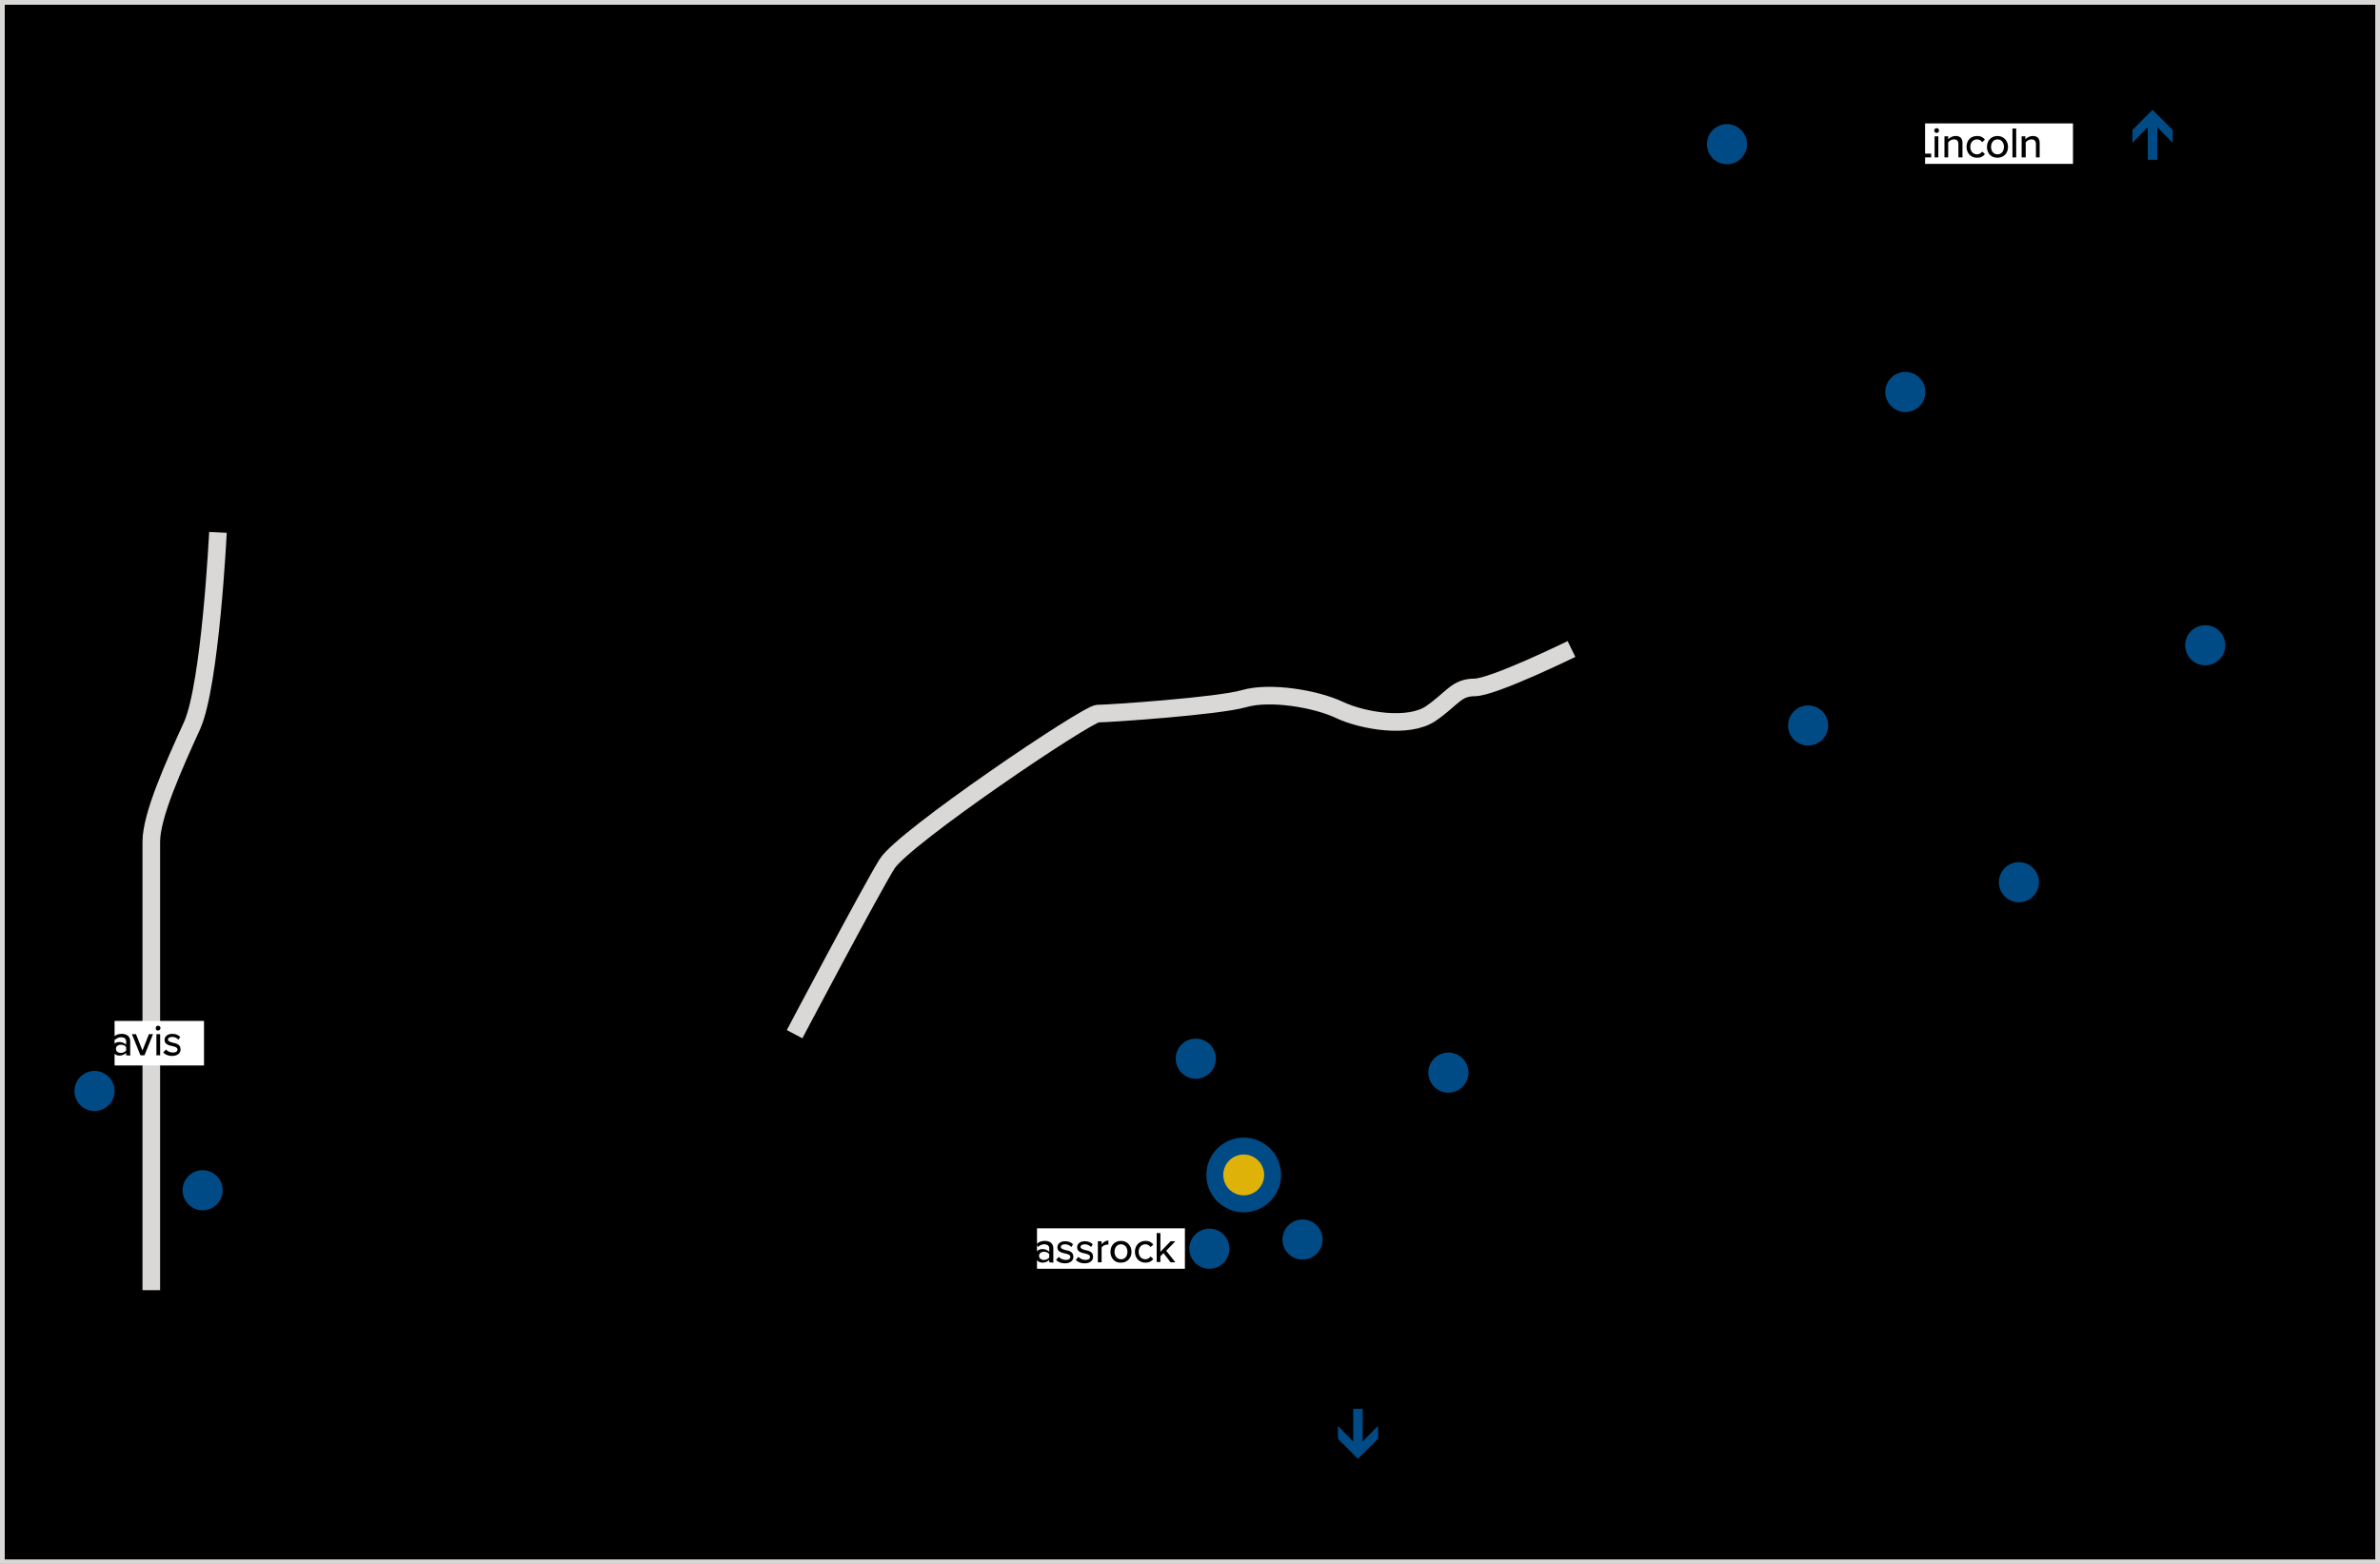 <?xml version="1.0" encoding="utf-8"?>
<!-- Generator: Adobe Illustrator 28.0.0, SVG Export Plug-In . SVG Version: 6.00 Build 0)  -->
<svg version="1.1" id="Layer_1" xmlns="http://www.w3.org/2000/svg" xmlns:xlink="http://www.w3.org/1999/xlink" x="0px" y="0px"
	 viewBox="0 0 700 460" style="enable-background:new 0 0 700 460;" xml:space="preserve">
<rect x="0" y="0" width="700" height="460" fill="#808080" stroke="none"/>
<style type="text/css">
	.st0{clip-path:url(#SVGID_00000034068847291533279510000010178512746771717033_);}
	.st1{clip-path:url(#SVGID_00000065795000704829830480000003185334234883757753_);}
	.st2{fill:none;stroke:#D9D8D6;stroke-width:5.178;stroke-linecap:round;}
	.st3{fill:none;stroke:#D9D8D6;stroke-width:5.178;}
	.st4{fill:none;stroke:#D9D8D6;stroke-width:5.178;}
	.st5{fill:none;stroke:#D9D8D6;}
	.st6{fill:#004B85;}
	.st7{fill:#DEB209;stroke:#004B85;stroke-width:4.976;stroke-miterlimit:10;}
	.st8{fill:#FFFFFF;}
</style>
<g>
	<defs>
		<polyline id="SVGID_1_" points="699.1,0.1 699.1,459.2 0.1,459.2 0.1,0.1 699.1,0.1 		"/>
	</defs>
	<defs>
		<polygon id="SVGID_00000093894525939907916520000005420825266685178274_" points="699.6,-0.3 -0.4,-0.3 -0.4,459.7 699.6,459.7 
			699.6,-0.3 		"/>
	</defs>
	<clipPath id="SVGID_00000027589460660016731080000009720172638709862286_">
		<use xlink:href="#SVGID_1_"  style="overflow:visible;"/>
	</clipPath>
	
		<clipPath id="SVGID_00000169552429274852218970000011825759688217211814_" style="clip-path:url(#SVGID_00000027589460660016731080000009720172638709862286_);">
		<use xlink:href="#SVGID_00000093894525939907916520000005420825266685178274_"  style="overflow:visible;"/>
	</clipPath>
	<g style="clip-path:url(#SVGID_00000169552429274852218970000011825759688217211814_);">
		<path class="st2" d="M903.8-317.5c-15.7,23.9-45.3,56.8-51.9,62.7c-30.7,27.5-47.8,47.4-56.8,85.8c-2.2,9.4-6.7,17.6-12.9,21.9
			c-23.2,15.9-52.9,28.5-59.4,33.5c-9.5,7.3-9.5,22-12.6,25.2c-23,23.7-118.9,123-125.6,129.3c-7.6,7.2-12.7,14.4-18.4,26.7
			S447.8,209.8,431.9,223.4c-1.2,1.1-7.5,5.6-29.5,14.8c-2.2,0.9-2,8.5-4.6,10.1c0,0-7.1,7.6-8.3,9c-13.4,15.9-19.6,23.3-23.4,28.6
			c-2.8,3.9-7.3,5.5-11.8,5.9c-12.9,1.1-16.3,30.3-17.4,44.1c-0.6,7.2,0,14.8,1.9,22.7c1,4.2,14.1,35.5,16,37.6
			c11.4,12.9,49.1,57.2,49.1,57.2l36.2,89.6l72,104.1"/>
		<path class="st2" d="M-308.4,675.4C-259.8,653.8-67.9,499-67.9,499s92-107,98.5-111.4s21.5-11,28-18.8
			c6.4-7.7,138.2-63.6,172.7-63.6c22.6,0,43.9-2.1,49.3,0.2c0,0,28.2,17.2,49.7,17.2s31,1.9,43.9,7.4c16,6.9,33,3.8,48.6,0
			c20.7-5.1,52.7-10.1,64.6-10.1c7.7,0,64.5-43.2,75.7-57.3c3.8-4.8,77.2-47.4,82.3-48.7c0,0,64.3,1,162.4-8.2
			c17.7-1.7,23.4-19.7,46.5-15.9c24.5,4,77.8-1,150.1-40.8"/>
		<path class="st3" d="M342.4,675.4c0,0-30.3-206.7-31.9-211.1c-1.6-4.4-14.1-31.3-20.4-57c-2.6-10.6-14.5-26.5-11.9-34.4
			c3.4-10.5,3.6-8.9,6.9-19.6c11.2-36,26.3-56,30.6-61.5c4.3-5.5,23.3-23.8,28.7-23.8c5.4,0,35.4,1.6,35.4,1.6"/>
		<path class="st3" d="M315.6,296.5c-4.3-6.6-30.1-59.9-35.5-71c-5.4-11-21.5-51.8-21.5-51.8s-3.2-13.2-18.3-12.1
			c-15.1,1.1-171-2.2-171-2.2S47.8,150,43.5,144C39.2,137.9-71,21.9-71,21.9s-49.6-71.6-70.7-101.6s-82-27.4-82-64.7
			s-11-119.6-11-119.6"/>
		<path class="st2" d="M253.2,165.6l-8.9-448.5c-0.9-4.8-27.9-46.2-34.4-55.5"/>
		<path class="st4" d="M545.9,91.4l-47.4-27.9c0,0-4.6-8.1-4.6-49.3c0-28.6,2.7-33.7-2.3-40.5c-7-9.5-10.5-14.3-20.9-22.4
			c-9.4-7.3-45.3,5.7-46.2-17.7c-2.7-70.9-6.8-110.8-6.8-110.8"/>
	</g>
</g>
<g>
	<path class="st5" d="M699.1,0.9v458.3H0.9V0.9H699.1 M699.6,0.5H0.4v459.2h699.1V0.5L699.6,0.5z"/>
</g>
<path class="st3" d="M462.2,190.9c0,0-23.1,11.3-28.5,11.3s-6.5,3.3-12.9,7.7c-6.5,4.4-19.9,2.2-26.9-1.1c-7-3.3-20.4-5.5-28-3.3
	c-7.5,2.2-39.8,4.4-43,4.4s-57.2,36.5-62,44.2c-4.8,7.7-27.2,50.1-27.2,50.1"/>
<path class="st3" d="M64.1,156.6c0,0-2.2,44.7-7.6,56.8c-5.5,12.1-12,26.5-12,34.2v131.9"/>
<g>
	<g>
		<g>
			<path d="M432.2,292.3c0-2.6,1.9-4.4,4.4-4.4c1.7,0,2.7,0.8,3.4,1.8l-1.1,0.6c-0.4-0.7-1.3-1.2-2.3-1.2c-1.7,0-3,1.4-3,3.3
				s1.3,3.3,3,3.3c1,0,1.8-0.5,2.3-1.2l1.1,0.6c-0.7,1-1.7,1.8-3.4,1.8C434.2,296.7,432.2,294.9,432.2,292.3z"/>
			<path d="M445,296.5v-0.7c-0.5,0.5-1.2,0.8-2,0.8c-1,0-2.1-0.7-2.1-2c0-1.4,1.1-2,2.1-2c0.8,0,1.5,0.3,2,0.8v-1
				c0-0.8-0.6-1.2-1.5-1.2c-0.7,0-1.3,0.3-1.8,0.8l-0.5-0.8c0.7-0.7,1.5-1,2.5-1c1.3,0,2.5,0.6,2.5,2.2v4.2L445,296.5L445,296.5z
				 M445,294.1c-0.3-0.5-0.9-0.7-1.6-0.7c-0.8,0-1.4,0.5-1.4,1.2s0.6,1.2,1.4,1.2c0.6,0,1.2-0.2,1.6-0.7V294.1z"/>
			<path d="M455.2,296.5v-4.1c0-0.7-0.3-1.2-1.1-1.2c-0.6,0-1.2,0.4-1.5,0.9v4.4h-1.1v-4.1c0-0.7-0.3-1.2-1.1-1.2
				c-0.6,0-1.2,0.4-1.5,0.9v4.4h-1.1v-6.2h1.1v0.9c0.3-0.4,1.1-1,2-1s1.5,0.5,1.7,1.1c0.4-0.6,1.2-1.1,2.1-1.1
				c1.1,0,1.7,0.6,1.7,1.9v4.4L455.2,296.5L455.2,296.5z"/>
			<path d="M459.2,298.9h-1.1v-8.5h1.1v0.9c0.4-0.6,1.2-1,2-1c1.6,0,2.7,1.2,2.7,3.2s-1.1,3.2-2.7,3.2c-0.8,0-1.5-0.4-2-1V298.9z
				 M460.9,291.2c-0.7,0-1.4,0.4-1.7,0.9v2.6c0.3,0.5,1,0.9,1.7,0.9c1.1,0,1.8-0.9,1.8-2.2C462.7,292.1,462,291.2,460.9,291.2z"/>
			<path d="M469.4,296.5v-0.8c-0.5,0.5-1.2,1-2.2,1c-1.3,0-2-0.7-2-2v-4.3h1.1v4c0,1,0.5,1.3,1.3,1.3c0.7,0,1.4-0.4,1.7-0.9v-4.4
				h1.1v6.2h-1V296.5z"/>
			<path d="M472.2,294.9c0.4,0.5,1.2,0.9,2.1,0.9s1.3-0.4,1.3-0.9c0-0.6-0.7-0.8-1.5-1c-1-0.2-2.3-0.5-2.3-1.8c0-1,0.8-1.8,2.3-1.8
				c1.1,0,1.8,0.4,2.3,0.9l-0.5,0.8c-0.4-0.4-1-0.8-1.8-0.8s-1.3,0.3-1.3,0.8s0.7,0.7,1.4,0.9c1.1,0.2,2.3,0.5,2.3,2
				c0,1.1-0.9,1.9-2.5,1.9c-1,0-1.9-0.3-2.6-1L472.2,294.9z"/>
			<path d="M432.2,305.9c0-2.6,1.9-4.4,4.4-4.4c1.7,0,2.7,0.8,3.4,1.8l-1.1,0.6c-0.4-0.7-1.3-1.2-2.3-1.2c-1.7,0-3,1.4-3,3.3
				s1.3,3.3,3,3.3c1,0,1.8-0.5,2.3-1.2l1.1,0.6c-0.7,1-1.7,1.8-3.4,1.8C434.2,310.3,432.2,308.5,432.2,305.9z"/>
			<path d="M440.7,307.1c0-1.8,1.2-3.2,3.1-3.2s3.1,1.5,3.1,3.2c0,1.8-1.2,3.2-3.1,3.2C441.9,310.3,440.7,308.9,440.7,307.1z
				 M445.7,307.1c0-1.2-0.7-2.2-1.9-2.2c-1.2,0-1.9,1-1.9,2.2s0.7,2.2,1.9,2.2C445.1,309.3,445.7,308.3,445.7,307.1z"/>
			<path d="M455.7,310.2v-4.1c0-0.7-0.3-1.2-1.1-1.2c-0.6,0-1.2,0.4-1.5,0.9v4.4H452v-4.1c0-0.7-0.3-1.2-1.1-1.2
				c-0.6,0-1.2,0.4-1.5,0.9v4.4h-1.1V304h1.1v0.9c0.3-0.4,1.1-1,2-1s1.5,0.5,1.7,1.1c0.4-0.6,1.2-1.1,2.1-1.1c1.1,0,1.7,0.6,1.7,1.9
				v4.4L455.7,310.2L455.7,310.2z"/>
			<path d="M466,310.2v-4.1c0-0.7-0.3-1.2-1.1-1.2c-0.6,0-1.2,0.4-1.5,0.9v4.4h-1.1v-4.1c0-0.7-0.3-1.2-1.1-1.2
				c-0.6,0-1.2,0.4-1.5,0.9v4.4h-1.1V304h1.1v0.9c0.3-0.4,1.1-1,2-1s1.5,0.5,1.7,1.1c0.4-0.6,1.2-1.1,2.1-1.1c1.1,0,1.7,0.6,1.7,1.9
				v4.4L466,310.2L466,310.2z"/>
			<path d="M468.4,307.1c0-1.8,1.2-3.2,3.1-3.2s3.1,1.5,3.1,3.2c0,1.8-1.2,3.2-3.1,3.2C469.6,310.3,468.4,308.9,468.4,307.1z
				 M473.4,307.1c0-1.2-0.7-2.2-1.9-2.2c-1.2,0-1.9,1-1.9,2.2s0.7,2.2,1.9,2.2C472.7,309.3,473.4,308.3,473.4,307.1z"/>
			<path d="M480,310.2v-3.9c0-1-0.5-1.4-1.3-1.4c-0.7,0-1.4,0.4-1.7,0.9v4.4h-1.1V304h1.1v0.9c0.4-0.5,1.2-1,2.2-1c1.3,0,2,0.7,2,2
				v4.3L480,310.2L480,310.2z"/>
			<path d="M482.9,308.5c0.4,0.5,1.2,0.9,2.1,0.9s1.3-0.4,1.3-0.9c0-0.6-0.7-0.8-1.5-1c-1-0.2-2.3-0.5-2.3-1.8c0-1,0.8-1.8,2.3-1.8
				c1.1,0,1.8,0.4,2.3,0.9l-0.5,0.8c-0.4-0.4-1-0.8-1.8-0.8s-1.3,0.3-1.3,0.8s0.7,0.7,1.4,0.9c1.1,0.2,2.3,0.5,2.3,2
				c0,1.1-0.9,1.9-2.5,1.9c-1,0-1.9-0.3-2.6-1L482.9,308.5z"/>
		</g>
	</g>
</g>
<g>
	<g>
		<g>
			<path d="M55.3,325.3v-8.5h3c2.7,0,4.4,1.8,4.4,4.3s-1.8,4.2-4.4,4.2H55.3z M56.6,324.1h1.8c2,0,3.1-1.4,3.1-3.1s-1.1-3.1-3.1-3.1
				h-1.8V324.1z"/>
			<path d="M67.9,325.3v-0.7c-0.5,0.5-1.2,0.8-2,0.8c-1,0-2.1-0.7-2.1-2c0-1.4,1.1-2,2.1-2c0.8,0,1.5,0.3,2,0.8v-1
				c0-0.8-0.6-1.2-1.5-1.2c-0.7,0-1.3,0.3-1.8,0.8l-0.5-0.8c0.7-0.7,1.5-1,2.5-1c1.3,0,2.5,0.6,2.5,2.2v4.2L67.9,325.3L67.9,325.3z
				 M67.9,322.9c-0.3-0.5-0.9-0.7-1.6-0.7c-0.8,0-1.4,0.5-1.4,1.2s0.6,1.2,1.4,1.2c0.6,0,1.2-0.2,1.6-0.7V322.9z"/>
			<path d="M72.1,325.3l-2.5-6.2h1.2l1.9,4.8l1.9-4.8h1.2l-2.5,6.2H72.1z"/>
			<path d="M76.6,317.3c0-0.4,0.3-0.7,0.7-0.7c0.4,0,0.7,0.3,0.7,0.7c0,0.4-0.3,0.7-0.7,0.7C76.9,318.1,76.6,317.7,76.6,317.3z
				 M76.8,325.3v-6.2h1.1v6.2H76.8z"/>
			<path d="M79.6,323.6c0.4,0.5,1.2,0.9,2.1,0.9s1.3-0.4,1.3-0.9c0-0.6-0.7-0.8-1.5-1c-1-0.2-2.3-0.5-2.3-1.8c0-1,0.8-1.8,2.3-1.8
				c1.1,0,1.8,0.4,2.3,0.9l-0.5,0.8c-0.4-0.4-1-0.8-1.8-0.8s-1.3,0.3-1.3,0.8s0.7,0.7,1.4,0.9c1.1,0.2,2.3,0.5,2.3,2
				c0,1.1-0.9,1.9-2.5,1.9c-1,0-1.9-0.3-2.6-1L79.6,323.6z"/>
			<path d="M88.2,321c0-2.6,1.9-4.4,4.4-4.4c1.7,0,2.7,0.8,3.4,1.8l-1.1,0.6c-0.4-0.7-1.3-1.2-2.3-1.2c-1.7,0-3,1.4-3,3.3
				s1.3,3.3,3,3.3c1,0,1.8-0.5,2.3-1.2l1.1,0.6c-0.7,1-1.7,1.8-3.4,1.8C90.2,325.4,88.2,323.6,88.2,321z"/>
			<path d="M101,325.3v-0.7c-0.5,0.5-1.2,0.8-2,0.8c-1,0-2.1-0.7-2.1-2c0-1.4,1.1-2,2.1-2c0.8,0,1.5,0.3,2,0.8v-1
				c0-0.8-0.6-1.2-1.5-1.2c-0.7,0-1.3,0.3-1.8,0.8l-0.5-0.8c0.7-0.7,1.5-1,2.5-1c1.3,0,2.5,0.6,2.5,2.2v4.2L101,325.3L101,325.3z
				 M101,322.9c-0.3-0.5-0.9-0.7-1.6-0.7c-0.8,0-1.4,0.5-1.4,1.2s0.6,1.2,1.4,1.2c0.6,0,1.2-0.2,1.6-0.7V322.9z"/>
			<path d="M111.2,325.3v-4.1c0-0.7-0.3-1.2-1.1-1.2c-0.6,0-1.2,0.4-1.5,0.9v4.4h-1.1v-4.1c0-0.7-0.3-1.2-1.1-1.2
				c-0.6,0-1.2,0.4-1.5,0.9v4.4h-1.1v-6.2h1.1v0.9c0.3-0.4,1.1-1,2-1s1.5,0.5,1.7,1.1c0.4-0.6,1.2-1.1,2.1-1.1
				c1.1,0,1.7,0.6,1.7,1.9v4.4L111.2,325.3L111.2,325.3z"/>
			<path d="M115.2,327.6h-1.1v-8.5h1.1v0.9c0.4-0.6,1.2-1,2-1c1.6,0,2.7,1.2,2.7,3.2s-1.1,3.2-2.7,3.2c-0.8,0-1.5-0.4-2-1V327.6z
				 M116.9,320c-0.7,0-1.4,0.4-1.7,0.9v2.6c0.3,0.5,1,0.9,1.7,0.9c1.1,0,1.8-0.9,1.8-2.2C118.7,320.9,118,320,116.9,320z"/>
			<path d="M125.4,325.3v-0.8c-0.5,0.5-1.2,1-2.2,1c-1.3,0-2-0.7-2-2v-4.3h1.1v4c0,1,0.5,1.3,1.3,1.3c0.7,0,1.4-0.4,1.7-0.9v-4.4
				h1.1v6.2h-1V325.3z"/>
			<path d="M128.2,323.6c0.4,0.5,1.2,0.9,2.1,0.9c0.9,0,1.3-0.4,1.3-0.9c0-0.6-0.7-0.8-1.5-1c-1-0.2-2.3-0.5-2.3-1.8
				c0-1,0.8-1.8,2.3-1.8c1.1,0,1.8,0.4,2.3,0.9l-0.5,0.8c-0.4-0.4-1-0.8-1.8-0.8s-1.3,0.3-1.3,0.8s0.7,0.7,1.4,0.9
				c1.1,0.2,2.3,0.5,2.3,2c0,1.1-0.9,1.9-2.5,1.9c-1,0-1.9-0.3-2.6-1L128.2,323.6z"/>
			<path d="M54.9,334.7c0-2.6,1.9-4.4,4.4-4.4c1.7,0,2.7,0.8,3.4,1.8l-1.1,0.6c-0.4-0.7-1.3-1.2-2.3-1.2c-1.7,0-3,1.4-3,3.3
				s1.3,3.3,3,3.3c1,0,1.8-0.5,2.3-1.2l1.1,0.6c-0.7,1-1.7,1.8-3.4,1.8C56.9,339.1,54.9,337.3,54.9,334.7z"/>
			<path d="M63.7,338.9v-8.5h1.1v8.5H63.7z"/>
			<path d="M66.3,331c0-0.4,0.3-0.7,0.7-0.7c0.4,0,0.7,0.3,0.7,0.7c0,0.4-0.3,0.7-0.7,0.7S66.3,331.4,66.3,331z M66.5,338.9v-6.2
				h1.1v6.2H66.5z"/>
			<path d="M73.4,338.9V335c0-1-0.5-1.4-1.3-1.4c-0.7,0-1.4,0.4-1.7,0.9v4.4h-1.1v-6.2h1.1v0.9c0.4-0.5,1.2-1,2.2-1c1.3,0,2,0.7,2,2
				v4.3L73.4,338.9L73.4,338.9z"/>
			<path d="M76,331c0-0.4,0.3-0.7,0.7-0.7c0.4,0,0.7,0.3,0.7,0.7c0,0.4-0.3,0.7-0.7,0.7C76.3,331.7,76,331.4,76,331z M76.2,338.9
				v-6.2h1.1v6.2H76.2z"/>
			<path d="M81.7,332.6c1.2,0,1.9,0.5,2.3,1.1l-0.8,0.7c-0.4-0.5-0.9-0.8-1.5-0.8c-1.2,0-2,0.9-2,2.2c0,1.3,0.8,2.2,2,2.2
				c0.6,0,1.1-0.3,1.5-0.8l0.8,0.7c-0.4,0.6-1.1,1.1-2.3,1.1c-1.9,0-3.1-1.4-3.1-3.2C78.5,334,79.8,332.6,81.7,332.6z"/>
		</g>
	</g>
</g>
<g>
	<g>
		<g>
			<path d="M381.2,342h1.3v5.1c0,1.5,0.8,2.4,2.3,2.4s2.3-0.9,2.3-2.4V342h1.3v5.2c0,2.1-1.2,3.5-3.6,3.5s-3.6-1.4-3.6-3.5
				L381.2,342L381.2,342z"/>
			<path d="M389.7,346.3c0-2.6,1.9-4.4,4.4-4.4c1.7,0,2.7,0.8,3.4,1.8l-1.1,0.6c-0.4-0.7-1.3-1.2-2.3-1.2c-1.7,0-3,1.4-3,3.3
				s1.3,3.3,3,3.3c1,0,1.8-0.5,2.3-1.2l1.1,0.6c-0.7,1-1.7,1.8-3.4,1.8C391.7,350.7,389.7,348.9,389.7,346.3z"/>
			<path d="M401.8,350.5V342h3c2.7,0,4.4,1.8,4.4,4.3s-1.8,4.2-4.4,4.2H401.8z M403.1,349.4h1.8c2,0,3.1-1.4,3.1-3.1
				s-1.1-3.1-3.1-3.1h-1.8V349.4z"/>
			<path d="M414.4,350.5v-0.7c-0.5,0.5-1.2,0.8-2,0.8c-1,0-2.1-0.7-2.1-2c0-1.4,1.1-2,2.1-2c0.8,0,1.5,0.3,2,0.8v-1
				c0-0.8-0.6-1.2-1.5-1.2c-0.7,0-1.3,0.3-1.8,0.8l-0.5-0.8c0.7-0.7,1.5-1,2.5-1c1.3,0,2.5,0.6,2.5,2.2v4.2L414.4,350.5L414.4,350.5
				z M414.4,348.1c-0.3-0.5-0.9-0.7-1.6-0.7c-0.8,0-1.4,0.5-1.4,1.2s0.6,1.2,1.4,1.2c0.6,0,1.2-0.2,1.6-0.7V348.1z"/>
			<path d="M418.6,350.5l-2.5-6.2h1.2l1.9,4.8l1.9-4.8h1.2l-2.5,6.2H418.6z"/>
			<path d="M423.1,342.6c0-0.4,0.3-0.7,0.7-0.7c0.4,0,0.7,0.3,0.7,0.7s-0.3,0.7-0.7,0.7C423.4,343.3,423.1,343,423.1,342.6z
				 M423.3,350.5v-6.2h1.1v6.2H423.3z"/>
			<path d="M426.1,348.9c0.4,0.5,1.2,0.9,2.1,0.9s1.3-0.4,1.3-0.9c0-0.6-0.7-0.8-1.5-1c-1-0.2-2.3-0.5-2.3-1.8c0-1,0.8-1.8,2.3-1.8
				c1.1,0,1.8,0.4,2.3,0.9l-0.5,0.8c-0.4-0.4-1-0.8-1.8-0.8s-1.3,0.3-1.3,0.8s0.7,0.7,1.4,0.9c1.1,0.2,2.3,0.5,2.3,2
				c0,1.1-0.9,1.9-2.5,1.9c-1,0-1.9-0.3-2.6-1L426.1,348.9z"/>
			<path d="M442.4,350.5v-6.8l-2.8,6.8h-0.5l-2.8-6.8v6.8H435V342h1.8l2.5,6.1l2.5-6.1h1.8v8.5H442.4z"/>
			<path d="M448.2,344.2c1.8,0,3,1.4,3,3.3v0.3h-4.9c0.1,1,0.9,1.9,2.1,1.9c0.6,0,1.4-0.3,1.8-0.7l0.5,0.8c-0.6,0.6-1.5,0.9-2.5,0.9
				c-1.8,0-3.2-1.3-3.2-3.2C445.1,345.6,446.4,344.2,448.2,344.2z M446.3,347h3.8c0-0.8-0.6-1.8-1.9-1.8
				C446.9,345.1,446.4,346.1,446.3,347z"/>
			<path d="M456.9,350.5v-0.9c-0.5,0.6-1.2,1-2,1c-1.6,0-2.8-1.2-2.8-3.2s1.1-3.2,2.8-3.2c0.8,0,1.5,0.4,2,1V342h1.1v8.5
				L456.9,350.5L456.9,350.5z M456.9,346.1c-0.3-0.5-1-0.9-1.7-0.9c-1.1,0-1.9,0.9-1.9,2.2c0,1.3,0.7,2.2,1.9,2.2
				c0.7,0,1.4-0.4,1.7-0.9V346.1z"/>
			<path d="M459.5,342.6c0-0.4,0.3-0.7,0.7-0.7c0.4,0,0.7,0.3,0.7,0.7s-0.3,0.7-0.7,0.7C459.8,343.3,459.5,343,459.5,342.6z
				 M459.6,350.5v-6.2h1.1v6.2H459.6z"/>
			<path d="M465.1,344.2c1.2,0,1.9,0.5,2.3,1.1l-0.8,0.7c-0.4-0.5-0.9-0.8-1.5-0.8c-1.2,0-2,0.9-2,2.2c0,1.3,0.8,2.2,2,2.2
				c0.6,0,1.1-0.3,1.5-0.8l0.8,0.7c-0.4,0.6-1.1,1.1-2.3,1.1c-1.9,0-3.1-1.4-3.1-3.2C462,345.6,463.3,344.2,465.1,344.2z"/>
			<path d="M472.4,350.5v-0.7c-0.5,0.5-1.2,0.8-2,0.8c-1,0-2.1-0.7-2.1-2c0-1.4,1.1-2,2.1-2c0.8,0,1.5,0.3,2,0.8v-1
				c0-0.8-0.6-1.2-1.5-1.2c-0.7,0-1.3,0.3-1.8,0.8l-0.5-0.8c0.7-0.7,1.5-1,2.5-1c1.3,0,2.5,0.6,2.5,2.2v4.2L472.4,350.5L472.4,350.5
				z M472.4,348.1c-0.3-0.5-0.9-0.7-1.6-0.7c-0.8,0-1.4,0.5-1.4,1.2s0.6,1.2,1.4,1.2c0.6,0,1.2-0.2,1.6-0.7V348.1z"/>
			<path d="M475.2,350.5V342h1.1v8.5H475.2z"/>
			<path d="M480.8,346.3c0-2.6,1.9-4.4,4.4-4.4c1.7,0,2.7,0.8,3.4,1.8l-1.1,0.6c-0.4-0.7-1.3-1.2-2.3-1.2c-1.7,0-3,1.4-3,3.3
				s1.3,3.3,3,3.3c1,0,1.8-0.5,2.3-1.2l1.1,0.6c-0.7,1-1.7,1.8-3.4,1.8C482.8,350.7,480.8,348.9,480.8,346.3z"/>
			<path d="M492.4,344.2c1.8,0,3,1.4,3,3.3v0.3h-4.9c0.1,1,0.9,1.9,2.1,1.9c0.6,0,1.4-0.3,1.8-0.7l0.5,0.8c-0.6,0.6-1.5,0.9-2.5,0.9
				c-1.8,0-3.2-1.3-3.2-3.2C489.3,345.6,490.6,344.2,492.4,344.2z M490.5,347h3.8c0-0.8-0.6-1.8-1.9-1.8
				C491.2,345.1,490.6,346.1,490.5,347z"/>
			<path d="M500.8,350.5v-3.9c0-1-0.5-1.4-1.3-1.4c-0.7,0-1.4,0.4-1.7,0.9v4.4h-1.2v-6.2h1.1v0.9c0.4-0.5,1.2-1,2.2-1
				c1.3,0,2,0.7,2,2v4.3L500.8,350.5L500.8,350.5z"/>
			<path d="M503.8,349.1v-3.8h-1v-1h1v-1.7h1.1v1.7h1.2v1h-1.2v3.5c0,0.4,0.2,0.8,0.6,0.8c0.3,0,0.5-0.1,0.6-0.2l0.3,0.9
				c-0.2,0.2-0.6,0.4-1.2,0.4C504.3,350.7,503.8,350.1,503.8,349.1z"/>
			<path d="M509.9,344.2c1.8,0,3,1.4,3,3.3v0.3H508c0.1,1,0.9,1.9,2.1,1.9c0.6,0,1.4-0.3,1.8-0.7l0.5,0.8c-0.6,0.6-1.5,0.9-2.5,0.9
				c-1.8,0-3.2-1.3-3.2-3.2C506.8,345.6,508.1,344.2,509.9,344.2z M508,347h3.8c0-0.8-0.6-1.8-1.9-1.8
				C508.7,345.1,508.1,346.1,508,347z"/>
			<path d="M514.1,350.5v-6.2h1.1v0.9c0.5-0.6,1.2-1.1,2-1.1v1.2c-0.1,0-0.2,0-0.4,0c-0.6,0-1.4,0.4-1.6,0.9v4.3L514.1,350.5
				L514.1,350.5z"/>
		</g>
	</g>
</g>
<g>
	<g>
		<g>
			<path d="M394.5,373.5V365h1.3v7.4h3.9v1.1H394.5z"/>
			<path d="M404.7,373.5v-0.7c-0.5,0.5-1.2,0.8-2,0.8c-1,0-2.1-0.7-2.1-2c0-1.4,1.1-2,2.1-2c0.8,0,1.5,0.3,2,0.8v-1
				c0-0.8-0.6-1.2-1.5-1.2c-0.7,0-1.3,0.3-1.8,0.8l-0.5-0.8c0.7-0.7,1.5-1,2.5-1c1.3,0,2.5,0.6,2.5,2.2v4.2L404.7,373.5L404.7,373.5
				z M404.7,371.1c-0.3-0.5-0.9-0.7-1.6-0.7c-0.8,0-1.4,0.5-1.4,1.2s0.6,1.2,1.4,1.2c0.6,0,1.2-0.2,1.6-0.7V371.1z"/>
			<path d="M412.7,373.5l-1.5-4.7l-1.5,4.7h-1.2l-1.9-6.2h1.2l1.4,4.7l1.5-4.7h1l1.5,4.7l1.4-4.7h1.2l-1.9,6.2H412.7z"/>
			<path d="M416.7,373.5v-6.2h1.1v0.9c0.5-0.6,1.2-1.1,2-1.1v1.2c-0.1,0-0.2,0-0.4,0c-0.6,0-1.4,0.4-1.6,0.9v4.3L416.7,373.5
				L416.7,373.5z"/>
			<path d="M423.5,367.2c1.8,0,3,1.4,3,3.3v0.3h-4.9c0.1,1,0.9,1.9,2.1,1.9c0.6,0,1.4-0.3,1.8-0.7l0.5,0.8c-0.6,0.6-1.5,0.9-2.5,0.9
				c-1.8,0-3.2-1.3-3.2-3.2C420.4,368.7,421.7,367.2,423.5,367.2z M421.6,370h3.8c0-0.8-0.6-1.8-1.9-1.8S421.7,369.2,421.6,370z"/>
			<path d="M431.9,373.5v-3.9c0-1-0.5-1.4-1.3-1.4c-0.7,0-1.4,0.4-1.7,0.9v4.4h-1.1v-6.2h1.1v0.9c0.4-0.5,1.2-1,2.2-1
				c1.3,0,2,0.7,2,2v4.3L431.9,373.5L431.9,373.5z"/>
			<path d="M437.4,367.2c1.2,0,1.9,0.5,2.3,1.1l-0.8,0.7c-0.4-0.5-0.9-0.8-1.5-0.8c-1.2,0-2,0.9-2,2.2s0.8,2.2,2,2.2
				c0.6,0,1.1-0.3,1.5-0.8l0.8,0.7c-0.4,0.6-1.1,1.1-2.3,1.1c-1.9,0-3.1-1.4-3.1-3.2S435.6,367.2,437.4,367.2z"/>
			<path d="M443.4,367.2c1.8,0,3,1.4,3,3.3v0.3h-4.9c0.1,1,0.9,1.9,2.1,1.9c0.6,0,1.4-0.3,1.8-0.7l0.5,0.8c-0.6,0.6-1.5,0.9-2.5,0.9
				c-1.8,0-3.2-1.3-3.2-3.2C440.3,368.7,441.6,367.2,443.4,367.2z M441.5,370h3.8c0-0.8-0.6-1.8-1.9-1.8S441.5,369.2,441.5,370z"/>
			<path d="M450.6,371.8c0.4,0.4,0.8,0.8,1.5,0.8c1,0,1.6-0.7,1.6-1.7V365h1.3v5.9c0,1.9-1.2,2.8-2.8,2.8c-0.9,0-1.6-0.3-2.2-0.9
				L450.6,371.8z"/>
			<path d="M457.2,372.1c0.4,0,0.8,0.4,0.8,0.8s-0.4,0.8-0.8,0.8s-0.8-0.4-0.8-0.8C456.5,372.4,456.8,372.1,457.2,372.1z"/>
			<path d="M462.8,373.5V365h5.7v1.1h-4.4v2.5h4.3v1.1h-4.3v2.7h4.4v1.1L462.8,373.5L462.8,373.5z"/>
			<path d="M469.9,373.5V365h1.1v8.5H469.9z"/>
			<path d="M472.7,373.5V365h1.1v8.5H472.7z"/>
			<path d="M475.3,365.6c0-0.4,0.3-0.7,0.7-0.7c0.4,0,0.7,0.3,0.7,0.7c0,0.4-0.3,0.7-0.7,0.7C475.6,366.3,475.3,366,475.3,365.6z
				 M475.4,373.5v-6.2h1.1v6.2H475.4z"/>
			<path d="M478.2,371.9c0.4,0.5,1.2,0.9,2.1,0.9s1.3-0.4,1.3-0.9c0-0.6-0.7-0.8-1.5-1c-1-0.2-2.3-0.5-2.3-1.8c0-1,0.8-1.8,2.3-1.8
				c1.1,0,1.8,0.4,2.3,0.9l-0.5,0.8c-0.4-0.4-1-0.8-1.8-0.8s-1.3,0.3-1.3,0.8s0.7,0.7,1.4,0.9c1.1,0.2,2.3,0.5,2.3,2
				c0,1.1-0.9,1.9-2.5,1.9c-1,0-1.9-0.3-2.6-1L478.2,371.9z"/>
			<path d="M483.6,370.4c0-1.8,1.2-3.2,3.1-3.2s3.1,1.5,3.1,3.2c0,1.8-1.2,3.2-3.1,3.2C484.8,373.7,483.6,372.2,483.6,370.4z
				 M488.6,370.4c0-1.2-0.7-2.2-1.9-2.2c-1.2,0-1.9,1-1.9,2.2s0.7,2.2,1.9,2.2C487.9,372.7,488.6,371.6,488.6,370.4z"/>
			<path d="M495.3,373.5v-3.9c0-1-0.5-1.4-1.3-1.4c-0.7,0-1.4,0.4-1.7,0.9v4.4h-1.1v-6.2h1.1v0.9c0.4-0.5,1.2-1,2.2-1
				c1.3,0,2,0.7,2,2v4.3L495.3,373.5L495.3,373.5z"/>
			<path d="M400.6,387.2l-0.7-1.8h-4.2l-0.7,1.8h-1.4l3.4-8.5h1.6l3.4,8.5H400.6z M397.8,379.8l-1.7,4.5h3.4L397.8,379.8z"/>
			<path d="M410.4,387.2v-4.1c0-0.7-0.3-1.2-1.1-1.2c-0.6,0-1.2,0.4-1.5,0.9v4.4h-1.2v-4.1c0-0.7-0.3-1.2-1.1-1.2
				c-0.6,0-1.2,0.4-1.5,0.9v4.4h-1.1V381h1.1v0.9c0.3-0.4,1.1-1,2-1s1.5,0.5,1.7,1.1c0.4-0.6,1.2-1.1,2.1-1.1c1.1,0,1.7,0.6,1.7,1.9
				v4.4L410.4,387.2L410.4,387.2z"/>
			<path d="M413.2,387.2v-8.5h1.1v3.2c0.5-0.7,1.2-1,2-1c1.6,0,2.7,1.3,2.7,3.2c0,2-1.1,3.2-2.7,3.2c-0.8,0-1.6-0.4-2-1v0.9
				L413.2,387.2L413.2,387.2z M414.3,385.4c0.3,0.5,1,0.9,1.7,0.9c1.1,0,1.9-0.9,1.9-2.2c0-1.3-0.7-2.2-1.9-2.2
				c-0.7,0-1.4,0.4-1.7,0.9V385.4z"/>
			<path d="M424.5,387.2v-0.8c-0.5,0.5-1.2,1-2.2,1c-1.3,0-2-0.7-2-2v-4.3h1.1v4c0,1,0.5,1.3,1.3,1.3c0.7,0,1.4-0.4,1.7-0.9v-4.4
				h1.1v6.2h-1V387.2z"/>
			<path d="M427.3,387.2v-8.5h1.1v8.5H427.3z"/>
			<path d="M433.9,387.2v-0.7c-0.5,0.5-1.2,0.8-2,0.8c-1,0-2.1-0.7-2.1-2c0-1.4,1.1-2,2.1-2c0.8,0,1.5,0.3,2,0.8v-1
				c0-0.8-0.6-1.2-1.5-1.2c-0.7,0-1.3,0.3-1.8,0.8l-0.5-0.8c0.7-0.7,1.5-1,2.5-1c1.3,0,2.5,0.6,2.5,2.2v4.2L433.9,387.2L433.9,387.2
				z M433.9,384.8c-0.3-0.5-0.9-0.7-1.6-0.7c-0.8,0-1.4,0.5-1.4,1.2s0.6,1.2,1.4,1.2c0.6,0,1.2-0.2,1.6-0.7V384.8z"/>
			<path d="M436.9,385.8V382h-1v-1h1v-1.7h1.1v1.7h1.2v1H438v3.5c0,0.4,0.2,0.8,0.6,0.8c0.3,0,0.5-0.1,0.6-0.2l0.3,0.9
				c-0.2,0.2-0.6,0.4-1.2,0.4C437.4,387.3,436.9,386.8,436.9,385.8z"/>
			<path d="M439.8,384.1c0-1.8,1.2-3.2,3.1-3.2s3.1,1.5,3.1,3.2c0,1.8-1.2,3.2-3.1,3.2C441,387.3,439.8,385.9,439.8,384.1z
				 M444.9,384.1c0-1.2-0.7-2.2-1.9-2.2c-1.2,0-1.9,1-1.9,2.2s0.7,2.2,1.9,2.2C444.2,386.3,444.9,385.3,444.9,384.1z"/>
			<path d="M447.3,387.2V381h1.1v0.9c0.5-0.6,1.2-1.1,2-1.1v1.2c-0.1,0-0.2,0-0.4,0c-0.6,0-1.4,0.4-1.6,0.9v4.3L447.3,387.2
				L447.3,387.2z"/>
			<path d="M451.8,388.6c0.1,0.1,0.4,0.1,0.5,0.1c0.4,0,0.7-0.1,0.9-0.6l0.4-0.8l-2.5-6.2h1.2l1.9,4.8l1.9-4.8h1.2l-3,7.3
				c-0.4,1-1.1,1.3-2,1.3c-0.2,0-0.5,0-0.7-0.1L451.8,388.6z"/>
			<path d="M461,382.9c0-2.6,1.9-4.4,4.4-4.4c1.7,0,2.7,0.8,3.4,1.8l-1.1,0.6c-0.4-0.7-1.3-1.2-2.3-1.2c-1.7,0-3,1.4-3,3.3
				s1.3,3.3,3,3.3c1,0,1.8-0.5,2.3-1.2l1.1,0.6c-0.7,1-1.7,1.8-3.4,1.8C462.9,387.3,461,385.6,461,382.9z"/>
			<path d="M473.7,387.2v-0.7c-0.5,0.5-1.2,0.8-2,0.8c-1,0-2.1-0.7-2.1-2c0-1.4,1.1-2,2.1-2c0.8,0,1.5,0.3,2,0.8v-1
				c0-0.8-0.6-1.2-1.5-1.2c-0.7,0-1.3,0.3-1.8,0.8l-0.5-0.8c0.7-0.7,1.5-1,2.5-1c1.3,0,2.5,0.6,2.5,2.2v4.2L473.7,387.2L473.7,387.2
				z M473.7,384.8c-0.3-0.5-0.9-0.7-1.6-0.7c-0.8,0-1.4,0.5-1.4,1.2s0.6,1.2,1.4,1.2c0.6,0,1.2-0.2,1.6-0.7V384.8z"/>
			<path d="M476.5,387.2V381h1.1v0.9c0.5-0.6,1.2-1.1,2-1.1v1.2c-0.1,0-0.2,0-0.4,0c-0.6,0-1.4,0.4-1.6,0.9v4.3L476.5,387.2
				L476.5,387.2z"/>
			<path d="M483.2,380.9c1.8,0,3,1.4,3,3.3v0.3h-4.9c0.1,1,0.9,1.9,2.1,1.9c0.6,0,1.4-0.3,1.8-0.7l0.5,0.8c-0.6,0.6-1.5,0.9-2.5,0.9
				c-1.8,0-3.2-1.3-3.2-3.2C480.1,382.3,481.4,380.9,483.2,380.9z M481.3,383.7h3.8c0-0.8-0.6-1.8-1.9-1.8
				C482,381.8,481.4,382.8,481.3,383.7z"/>
			<path d="M490.4,382.9c0-2.6,1.9-4.4,4.4-4.4c1.7,0,2.7,0.8,3.4,1.8l-1.1,0.6c-0.4-0.7-1.3-1.2-2.3-1.2c-1.7,0-3,1.4-3,3.3
				s1.3,3.3,3,3.3c1,0,1.8-0.5,2.3-1.2l1.1,0.6c-0.7,1-1.7,1.8-3.4,1.8C492.3,387.3,490.4,385.6,490.4,382.9z"/>
			<path d="M501.9,380.9c1.8,0,3,1.4,3,3.3v0.3H500c0.1,1,0.9,1.9,2.1,1.9c0.6,0,1.4-0.3,1.8-0.7l0.5,0.8c-0.6,0.6-1.5,0.9-2.5,0.9
				c-1.8,0-3.2-1.3-3.2-3.2C498.8,382.3,500.1,380.9,501.9,380.9z M500,383.7h3.8c0-0.8-0.6-1.8-1.9-1.8
				C500.7,381.8,500.1,382.8,500,383.7z"/>
			<path d="M510.3,387.2v-3.9c0-1-0.5-1.4-1.3-1.4c-0.7,0-1.4,0.4-1.7,0.9v4.4h-1.1V381h1.1v0.9c0.4-0.5,1.2-1,2.2-1
				c1.3,0,2,0.7,2,2v4.3L510.3,387.2L510.3,387.2z"/>
			<path d="M513.4,385.8V382h-1v-1h1v-1.7h1.1v1.7h1.2v1h-1.2v3.5c0,0.4,0.2,0.8,0.6,0.8c0.3,0,0.5-0.1,0.6-0.2l0.3,0.9
				c-0.2,0.2-0.6,0.4-1.2,0.4C513.9,387.3,513.4,386.8,513.4,385.8z"/>
			<path d="M519.4,380.9c1.8,0,3,1.4,3,3.3v0.3h-4.9c0.1,1,0.9,1.9,2.1,1.9c0.6,0,1.4-0.3,1.8-0.7l0.5,0.8c-0.6,0.6-1.5,0.9-2.5,0.9
				c-1.8,0-3.2-1.3-3.2-3.2C516.3,382.3,517.6,380.9,519.4,380.9z M517.5,383.7h3.8c0-0.8-0.6-1.8-1.9-1.8
				C518.2,381.8,517.6,382.8,517.5,383.7z"/>
			<path d="M523.7,387.2V381h1.1v0.9c0.5-0.6,1.2-1.1,2-1.1v1.2c-0.1,0-0.2,0-0.4,0c-0.6,0-1.4,0.4-1.6,0.9v4.3L523.7,387.2
				L523.7,387.2z"/>
		</g>
	</g>
</g>
<g>
	<g>
		<g>
			<path d="M575.8,119.5l-2-3.3h-1.6v3.3h-1.3V111h3.6c1.6,0,2.7,1,2.7,2.6c0,1.5-1,2.3-2.1,2.5l2.2,3.4H575.8z M574.3,112.1h-2.1v3
				h2.1c0.9,0,1.6-0.6,1.6-1.5C575.9,112.7,575.2,112.1,574.3,112.1z"/>
			<path d="M578.1,116.4c0-1.8,1.2-3.2,3.1-3.2c1.9,0,3.1,1.5,3.1,3.2c0,1.8-1.2,3.2-3.1,3.2C579.2,119.7,578.1,118.2,578.1,116.4z
				 M583.1,116.4c0-1.2-0.7-2.2-1.9-2.2s-1.9,1-1.9,2.2s0.7,2.2,1.9,2.2C582.4,118.6,583.1,117.6,583.1,116.4z"/>
			<path d="M585.5,117.9c0.4,0.5,1.2,0.9,2.1,0.9c0.9,0,1.3-0.4,1.3-0.9c0-0.6-0.7-0.8-1.5-1c-1-0.2-2.3-0.5-2.3-1.8
				c0-1,0.8-1.8,2.3-1.8c1.1,0,1.8,0.4,2.3,0.9l-0.5,0.8c-0.4-0.4-1-0.8-1.8-0.8s-1.3,0.3-1.3,0.8s0.7,0.7,1.4,0.9
				c1.1,0.2,2.3,0.5,2.3,2c0,1.1-0.9,1.9-2.5,1.9c-1,0-1.9-0.3-2.6-1L585.5,117.9z"/>
			<path d="M594,113.2c1.8,0,3,1.4,3,3.3v0.3h-4.9c0.1,1,0.9,1.9,2.1,1.9c0.7,0,1.4-0.3,1.8-0.7l0.5,0.8c-0.6,0.6-1.5,0.9-2.5,0.9
				c-1.8,0-3.2-1.3-3.2-3.2C590.9,114.6,592.2,113.2,594,113.2z M592.1,116h3.8c0-0.8-0.6-1.8-1.9-1.8
				C592.7,114.1,592.2,115.1,592.1,116z"/>
			<path d="M599.7,119.5l-2.5-6.2h1.2l1.9,4.8l1.9-4.8h1.2l-2.5,6.2H599.7z"/>
			<path d="M604.2,111.6c0-0.4,0.3-0.7,0.7-0.7s0.7,0.3,0.7,0.7s-0.3,0.7-0.7,0.7C604.5,112.3,604.2,112,604.2,111.6z M604.3,119.5
				v-6.2h1.1v6.2H604.3z"/>
			<path d="M607.1,119.5V111h1.1v8.5H607.1z"/>
			<path d="M609.9,119.5V111h1.1v8.5H609.9z"/>
			<path d="M615.4,113.2c1.8,0,3,1.4,3,3.3v0.3h-4.9c0.1,1,0.9,1.9,2.1,1.9c0.6,0,1.4-0.3,1.8-0.7l0.5,0.8c-0.6,0.6-1.5,0.9-2.5,0.9
				c-1.8,0-3.2-1.3-3.2-3.2C612.3,114.6,613.6,113.2,615.4,113.2z M613.5,116h3.8c0-0.8-0.6-1.8-1.9-1.8
				C614.1,114.1,613.6,115.1,613.5,116z"/>
		</g>
	</g>
</g>
<g>
	<g>
		<g>
			<path d="M649.3,46.3l-0.7-1.8h-4.2l-0.7,1.8h-1.4l3.4-8.5h1.6l3.4,8.5H649.3z M646.5,38.9l-1.7,4.5h3.4L646.5,38.9z"/>
			<path d="M655.6,46.3v-0.8c-0.5,0.5-1.2,1-2.2,1c-1.3,0-2-0.7-2-2v-4.3h1.1v4c0,1,0.5,1.3,1.3,1.3c0.7,0,1.4-0.4,1.7-0.9v-4.4h1.1
				v6.2L655.6,46.3L655.6,46.3z"/>
			<path d="M658.4,46.3v-8.5h1.1V41c0.5-0.7,1.2-1,2-1c1.6,0,2.7,1.3,2.7,3.2c0,2-1.1,3.2-2.7,3.2c-0.8,0-1.6-0.4-2-1v0.9
				C659.5,46.3,658.4,46.3,658.4,46.3z M659.5,44.5c0.3,0.5,1,0.9,1.7,0.9c1.1,0,1.9-0.9,1.9-2.2c0-1.3-0.7-2.2-1.9-2.2
				c-0.7,0-1.4,0.4-1.7,0.9V44.5z"/>
			<path d="M669.7,46.3v-0.8c-0.5,0.5-1.2,1-2.2,1c-1.3,0-2-0.7-2-2v-4.3h1.1v4c0,1,0.5,1.3,1.3,1.3c0.7,0,1.4-0.4,1.7-0.9v-4.4h1.1
				v6.2L669.7,46.3L669.7,46.3z"/>
			<path d="M672.5,46.3v-6.2h1.1V41c0.5-0.6,1.2-1.1,2-1.1v1.2c-0.1,0-0.2,0-0.4,0c-0.6,0-1.4,0.4-1.6,0.9v4.3
				C673.6,46.3,672.5,46.3,672.5,46.3z"/>
			<path d="M680.8,46.3v-3.9c0-1-0.5-1.4-1.3-1.4c-0.7,0-1.4,0.4-1.7,0.9v4.4h-1.2v-6.2h1.1V41c0.4-0.5,1.2-1,2.2-1c1.3,0,2,0.7,2,2
				v4.3C681.9,46.3,680.8,46.3,680.8,46.3z"/>
		</g>
	</g>
</g>
<g>
	<g>
		<g>
			<path d="M629.4,179.8v-8.5h5.7v1.1h-4.4v2.5h4.3v1.1h-4.3v3.8L629.4,179.8L629.4,179.8z"/>
			<path d="M636,176.8c0-1.8,1.2-3.2,3.1-3.2c1.9,0,3.1,1.5,3.1,3.2c0,1.8-1.2,3.2-3.1,3.2C637.2,180,636,178.5,636,176.8z
				 M641,176.8c0-1.2-0.7-2.2-1.9-2.2s-1.9,1-1.9,2.2s0.7,2.2,1.9,2.2S641,177.9,641,176.8z"/>
			<path d="M643.5,179.8v-8.5h1.1v8.5H643.5z"/>
			<path d="M646.3,178.2c0.4,0.5,1.2,0.9,2.1,0.9c0.9,0,1.3-0.4,1.3-0.9c0-0.6-0.7-0.8-1.5-1c-1-0.2-2.3-0.5-2.3-1.8
				c0-1,0.8-1.8,2.3-1.8c1.1,0,1.8,0.4,2.3,0.9l-0.5,0.8c-0.4-0.4-1-0.8-1.8-0.8s-1.3,0.3-1.3,0.8s0.7,0.7,1.4,0.9
				c1.1,0.2,2.3,0.5,2.3,2c0,1.1-0.9,1.9-2.5,1.9c-1,0-1.9-0.3-2.6-1L646.3,178.2z"/>
			<path d="M651.7,176.8c0-1.8,1.2-3.2,3.1-3.2c1.9,0,3.1,1.5,3.1,3.2c0,1.8-1.2,3.2-3.1,3.2S651.7,178.5,651.7,176.8z M656.7,176.8
				c0-1.2-0.7-2.2-1.9-2.2s-1.9,1-1.9,2.2s0.7,2.2,1.9,2.2C656,179,656.7,177.9,656.7,176.8z"/>
			<path d="M666.7,179.8v-4.1c0-0.7-0.3-1.2-1.1-1.2c-0.6,0-1.2,0.4-1.5,0.9v4.4H663v-4.1c0-0.7-0.3-1.2-1.1-1.2
				c-0.6,0-1.2,0.4-1.5,0.9v4.4h-1.1v-6.2h1.1v0.9c0.3-0.4,1.1-1,2-1s1.5,0.5,1.7,1.1c0.4-0.6,1.2-1.1,2.1-1.1
				c1.1,0,1.7,0.6,1.7,1.9v4.4L666.7,179.8L666.7,179.8z"/>
		</g>
	</g>
</g>
<g>
	<path d="M500.1,185.3c0-2.6,1.9-4.4,4.4-4.4c1.7,0,2.7,0.8,3.4,1.8l-1.1,0.6c-0.4-0.7-1.3-1.2-2.3-1.2c-1.7,0-3,1.4-3,3.3
		c0,1.9,1.3,3.3,3,3.3c1,0,1.8-0.5,2.3-1.2l1.1,0.6c-0.7,1-1.7,1.8-3.4,1.8C502,189.7,500.1,187.9,500.1,185.3z"/>
	<path d="M512.8,189.5v-0.7c-0.5,0.5-1.2,0.8-2,0.8c-1,0-2.1-0.7-2.1-2c0-1.4,1.1-2,2.1-2c0.8,0,1.5,0.3,2,0.8v-1
		c0-0.8-0.6-1.2-1.5-1.2c-0.7,0-1.3,0.3-1.8,0.8l-0.5-0.8c0.7-0.7,1.5-1,2.5-1c1.3,0,2.5,0.6,2.5,2.2v4.2h-1.2V189.5z M512.8,187.1
		c-0.3-0.5-0.9-0.7-1.6-0.7c-0.8,0-1.4,0.5-1.4,1.2s0.6,1.2,1.4,1.2c0.6,0,1.2-0.2,1.6-0.7V187.1z"/>
	<path d="M515.6,189.5v-6.2h1.1v0.9c0.5-0.6,1.2-1.1,2-1.1v1.2c-0.1,0-0.2,0-0.4,0c-0.6,0-1.4,0.4-1.6,0.9v4.3L515.6,189.5
		L515.6,189.5z"/>
	<path d="M527.2,189.5v-4.1c0-0.7-0.3-1.2-1.1-1.2c-0.6,0-1.2,0.4-1.5,0.9v4.4h-1.1v-4.1c0-0.7-0.3-1.2-1.1-1.2
		c-0.6,0-1.2,0.4-1.5,0.9v4.4h-1.1v-6.2h1.1v0.9c0.3-0.4,1.1-1,2-1s1.5,0.5,1.7,1.1c0.4-0.6,1.2-1.1,2.1-1.1c1.1,0,1.7,0.6,1.7,1.9
		v4.4L527.2,189.5L527.2,189.5z"/>
	<path d="M529.8,181.6c0-0.4,0.3-0.7,0.7-0.7s0.7,0.3,0.7,0.7s-0.3,0.7-0.7,0.7S529.8,182,529.8,181.6z M530,189.5v-6.2h1.1v6.2H530
		z"/>
	<path d="M535.5,183.2c1.2,0,1.9,0.5,2.3,1.1L537,185c-0.4-0.5-0.9-0.8-1.5-0.8c-1.2,0-2,0.9-2,2.2s0.8,2.2,2,2.2
		c0.6,0,1.1-0.3,1.5-0.8l0.8,0.7c-0.4,0.6-1.1,1.1-2.3,1.1c-1.9,0-3.1-1.4-3.1-3.2C532.3,184.6,533.6,183.2,535.5,183.2z"/>
	<path d="M543,189.5v-4c0-1-0.5-1.3-1.3-1.3c-0.7,0-1.4,0.4-1.7,0.9v4.4h-1.1V181h1.1v3.2c0.4-0.5,1.2-1,2.2-1c1.3,0,2,0.7,2,2v4.3
		L543,189.5L543,189.5z"/>
	<path d="M549.6,189.5v-0.7c-0.5,0.5-1.2,0.8-2,0.8c-1,0-2.1-0.7-2.1-2c0-1.4,1.1-2,2.1-2c0.8,0,1.5,0.3,2,0.8v-1
		c0-0.8-0.6-1.2-1.5-1.2c-0.7,0-1.3,0.3-1.8,0.8l-0.5-0.8c0.7-0.7,1.5-1,2.5-1c1.3,0,2.5,0.6,2.5,2.2v4.2h-1.2V189.5z M549.6,187.1
		c-0.3-0.5-0.9-0.7-1.6-0.7c-0.8,0-1.4,0.5-1.4,1.2s0.6,1.2,1.4,1.2c0.6,0,1.2-0.2,1.6-0.7V187.1z"/>
	<path d="M555,183.2c1.8,0,3,1.4,3,3.3v0.3h-4.9c0.1,1,0.9,1.9,2.1,1.9c0.7,0,1.4-0.3,1.8-0.7l0.5,0.8c-0.6,0.6-1.5,0.9-2.5,0.9
		c-1.8,0-3.2-1.3-3.2-3.2C552,184.6,553.3,183.2,555,183.2z M553.2,186h3.8c0-0.8-0.6-1.8-1.9-1.8
		C553.8,184.1,553.2,185.1,553.2,186z"/>
	<path d="M559.3,189.5V181h1.1v8.5H559.3z"/>
	<path d="M561.3,189.8l3-9h0.9l-3,9H561.3z"/>
	<path d="M493.9,198.9c0-2.6,1.9-4.4,4.4-4.4c1.7,0,2.7,0.8,3.4,1.8l-1.1,0.6c-0.4-0.7-1.3-1.2-2.3-1.2c-1.7,0-3,1.4-3,3.3
		c0,1.9,1.3,3.3,3,3.3c1,0,1.8-0.5,2.3-1.2l1.1,0.6c-0.7,1-1.7,1.8-3.4,1.8C495.9,203.3,493.9,201.5,493.9,198.9z"/>
	<path d="M502.5,195.2c0-0.4,0.3-0.7,0.7-0.7c0.4,0,0.7,0.3,0.7,0.7s-0.3,0.7-0.7,0.7C502.9,196,502.5,195.7,502.5,195.2z
		 M502.7,203.2V197h1.1v6.2H502.7z"/>
	<path d="M505.8,201.8V198h-1v-1h1v-1.7h1.1v1.7h1.2v1h-1.2v3.5c0,0.4,0.2,0.8,0.6,0.8c0.3,0,0.5-0.1,0.6-0.2l0.3,0.9
		c-0.2,0.2-0.6,0.4-1.2,0.4C506.3,203.3,505.8,202.8,505.8,201.8z"/>
	<path d="M509.3,203.2V197h1.1v0.9c0.5-0.6,1.2-1.1,2-1.1v1.2c-0.1,0-0.2,0-0.4,0c-0.6,0-1.4,0.4-1.6,0.9v4.3L509.3,203.2
		L509.3,203.2z"/>
	<path d="M517.6,203.2v-0.8c-0.5,0.5-1.2,1-2.2,1c-1.3,0-2-0.7-2-2v-4.3h1.1v4c0,1,0.5,1.3,1.3,1.3c0.7,0,1.4-0.4,1.7-0.9v-4.4h1.1
		v6.2h-1L517.6,203.2L517.6,203.2z"/>
	<path d="M520.4,201.5c0.4,0.5,1.2,0.9,2.1,0.9c0.9,0,1.3-0.4,1.3-0.9c0-0.6-0.7-0.8-1.5-1c-1-0.2-2.3-0.5-2.3-1.8
		c0-1,0.8-1.8,2.3-1.8c1.1,0,1.8,0.4,2.3,0.9l-0.5,0.8c-0.4-0.4-1-0.8-1.8-0.8s-1.3,0.3-1.3,0.8s0.7,0.7,1.4,0.9
		c1.1,0.2,2.3,0.5,2.3,2c0,1.1-0.9,1.9-2.5,1.9c-1,0-1.9-0.3-2.6-1L520.4,201.5z"/>
	<path d="M535.4,203.2v-3.8h-4.7v3.8h-1.3v-8.5h1.3v3.6h4.7v-3.6h1.3v8.5H535.4z"/>
	<path d="M541.2,196.9c1.8,0,3,1.4,3,3.3v0.3h-4.9c0.1,1,0.9,1.9,2.1,1.9c0.7,0,1.4-0.3,1.8-0.7l0.5,0.8c-0.6,0.6-1.5,0.9-2.5,0.9
		c-1.8,0-3.2-1.3-3.2-3.2C538.1,198.3,539.4,196.9,541.2,196.9z M539.3,199.6h3.8c0-0.8-0.6-1.8-1.9-1.8
		C539.9,197.8,539.3,198.8,539.3,199.6z"/>
	<path d="M545.2,195.2c0-0.4,0.3-0.7,0.7-0.7s0.7,0.3,0.7,0.7s-0.3,0.7-0.7,0.7C545.6,196,545.2,195.7,545.2,195.2z M545.4,203.2
		V197h1.1v6.2H545.4z"/>
	<path d="M548.7,203.9c0.5,0.6,1.1,0.8,2,0.8c1,0,1.9-0.5,1.9-1.8v-0.8c-0.5,0.6-1.2,1.1-2,1.1c-1.6,0-2.7-1.2-2.7-3.2
		s1.1-3.2,2.7-3.2c0.8,0,1.5,0.4,2,1v-0.9h1.1v5.9c0,2.1-1.5,2.7-3.1,2.7c-1,0-1.8-0.2-2.5-0.9L548.7,203.9z M552.5,198.8
		c-0.3-0.5-1-0.9-1.7-0.9c-1.1,0-1.9,0.9-1.9,2.2s0.7,2.2,1.9,2.2c0.7,0,1.4-0.4,1.7-0.9V198.8z"/>
	<path d="M559.5,203.2v-4c0-1-0.5-1.3-1.3-1.3c-0.7,0-1.4,0.4-1.7,0.9v4.4h-1.1v-8.5h1.1v3.2c0.4-0.5,1.2-1,2.2-1c1.3,0,2,0.7,2,2
		v4.3L559.5,203.2L559.5,203.2z"/>
	<path d="M562.5,201.8V198h-1v-1h1v-1.7h1.1v1.7h1.2v1h-1.2v3.5c0,0.4,0.2,0.8,0.6,0.8c0.3,0,0.5-0.1,0.6-0.2l0.3,0.9
		c-0.2,0.2-0.6,0.4-1.2,0.4C563,203.3,562.5,202.8,562.5,201.8z"/>
	<path d="M566.3,201.5c0.4,0.5,1.2,0.9,2.1,0.9c0.9,0,1.3-0.4,1.3-0.9c0-0.6-0.7-0.8-1.5-1c-1-0.2-2.3-0.5-2.3-1.8
		c0-1,0.8-1.8,2.3-1.8c1.1,0,1.8,0.4,2.3,0.9l-0.5,0.8c-0.4-0.4-1-0.8-1.8-0.8s-1.3,0.3-1.3,0.8s0.7,0.7,1.4,0.9
		c1.1,0.2,2.3,0.5,2.3,2c0,1.1-0.9,1.9-2.5,1.9c-1,0-1.9-0.3-2.6-1L566.3,201.5z"/>
</g>
<g>
	<path d="M609.4,264.5l-2-3.3h-1.6v3.3h-1.3V256h3.6c1.6,0,2.7,1,2.7,2.6c0,1.5-1,2.3-2.1,2.5l2.2,3.4H609.4z M607.9,257.2h-2.1v3
		h2.1c0.9,0,1.6-0.6,1.6-1.5C609.5,257.8,608.9,257.2,607.9,257.2z"/>
	<path d="M615.9,264.5v-0.7c-0.5,0.5-1.2,0.8-2,0.8c-1,0-2.1-0.7-2.1-2c0-1.4,1.1-2,2.1-2c0.8,0,1.5,0.3,2,0.8v-1
		c0-0.8-0.6-1.2-1.5-1.2c-0.7,0-1.3,0.3-1.8,0.8l-0.5-0.8c0.7-0.7,1.5-1,2.5-1c1.3,0,2.5,0.6,2.5,2.2v4.2L615.9,264.5L615.9,264.5z
		 M615.9,262.1c-0.3-0.5-0.9-0.7-1.6-0.7c-0.8,0-1.4,0.5-1.4,1.2s0.6,1.2,1.4,1.2c0.6,0,1.2-0.2,1.6-0.7V262.1z"/>
	<path d="M622.8,264.5v-3.9c0-1-0.5-1.4-1.3-1.4c-0.7,0-1.4,0.4-1.7,0.9v4.4h-1.1v-6.2h1.1v0.9c0.4-0.5,1.2-1,2.2-1c1.3,0,2,0.7,2,2
		v4.3L622.8,264.5L622.8,264.5z"/>
	<path d="M628.4,258.2c1.2,0,1.9,0.5,2.3,1.1l-0.8,0.7c-0.4-0.5-0.9-0.8-1.5-0.8c-1.2,0-2,0.9-2,2.2c0,1.3,0.8,2.2,2,2.2
		c0.6,0,1.1-0.3,1.5-0.8l0.8,0.7c-0.4,0.6-1.1,1.1-2.3,1.1c-1.9,0-3.1-1.4-3.1-3.2C625.2,259.6,626.5,258.2,628.4,258.2z"/>
	<path d="M635.9,264.5v-4c0-1-0.5-1.3-1.3-1.3c-0.7,0-1.4,0.4-1.7,0.9v4.4h-1.1V256h1.1v3.2c0.4-0.5,1.2-1,2.2-1c1.3,0,2,0.7,2,2
		v4.3H635.9z"/>
	<path d="M638.3,261.5c0-1.8,1.2-3.2,3.1-3.2c1.9,0,3.1,1.5,3.1,3.2c0,1.8-1.2,3.2-3.1,3.2S638.3,263.2,638.3,261.5z M643.3,261.5
		c0-1.2-0.7-2.2-1.9-2.2s-1.9,1-1.9,2.2s0.7,2.2,1.9,2.2S643.3,262.6,643.3,261.5z"/>
	<path d="M604.2,274c0-2.6,1.9-4.4,4.4-4.4c1.7,0,2.7,0.8,3.4,1.8l-1.1,0.6c-0.4-0.7-1.3-1.2-2.3-1.2c-1.7,0-3,1.4-3,3.3
		s1.3,3.3,3,3.3c1,0,1.8-0.5,2.3-1.2l1.1,0.6c-0.7,1-1.7,1.8-3.4,1.8C606.1,278.4,604.2,276.6,604.2,274z"/>
	<path d="M612.7,275.1c0-1.8,1.2-3.2,3.1-3.2c1.9,0,3.1,1.5,3.1,3.2c0,1.8-1.2,3.2-3.1,3.2C613.9,278.4,612.7,276.9,612.7,275.1z
		 M617.7,275.1c0-1.2-0.7-2.2-1.9-2.2s-1.9,1-1.9,2.2s0.7,2.2,1.9,2.2C617,277.3,617.7,276.3,617.7,275.1z"/>
	<path d="M620.2,278.2V272h1.1v0.9c0.5-0.6,1.2-1.1,2-1.1v1.2c-0.1,0-0.2,0-0.4,0c-0.6,0-1.4,0.4-1.6,0.9v4.3L620.2,278.2
		L620.2,278.2z"/>
	<path d="M628.6,278.2v-0.9c-0.5,0.6-1.2,1-2,1c-1.6,0-2.8-1.2-2.8-3.2s1.1-3.2,2.8-3.2c0.8,0,1.5,0.4,2,1v-3.2h1.1v8.5L628.6,278.2
		L628.6,278.2z M628.6,273.8c-0.3-0.5-1-0.9-1.7-0.9c-1.1,0-1.9,0.9-1.9,2.2c0,1.3,0.7,2.2,1.9,2.2c0.7,0,1.4-0.4,1.7-0.9V273.8z"/>
	<path d="M631.1,275.1c0-1.8,1.2-3.2,3.1-3.2c1.9,0,3.1,1.5,3.1,3.2c0,1.8-1.2,3.2-3.1,3.2C632.2,278.4,631.1,276.9,631.1,275.1z
		 M636.1,275.1c0-1.2-0.7-2.2-1.9-2.2s-1.9,1-1.9,2.2s0.7,2.2,1.9,2.2C635.4,277.3,636.1,276.3,636.1,275.1z"/>
	<path d="M640,278.2l-2.5-6.2h1.2l1.9,4.8l1.9-4.8h1.2l-2.5,6.2H640z"/>
	<path d="M648.3,278.2v-0.7c-0.5,0.5-1.2,0.8-2,0.8c-1,0-2.1-0.7-2.1-2c0-1.4,1.1-2,2.1-2c0.8,0,1.5,0.3,2,0.8v-1
		c0-0.8-0.6-1.2-1.5-1.2c-0.7,0-1.3,0.3-1.8,0.8l-0.5-0.8c0.7-0.7,1.5-1,2.5-1c1.3,0,2.5,0.6,2.5,2.2v4.2L648.3,278.2L648.3,278.2z
		 M648.3,275.8c-0.3-0.5-0.9-0.7-1.6-0.7c-0.8,0-1.4,0.5-1.4,1.2s0.6,1.2,1.4,1.2c0.6,0,1.2-0.2,1.6-0.7V275.8z"/>
</g>
<g>
	<path d="M369.5,315.5v-6.8l-2.8,6.8h-0.5l-2.8-6.8v6.8h-1.3V307h1.8l2.5,6.1l2.5-6.1h1.8v8.5H369.5z"/>
	<path d="M372.4,307.6c0-0.4,0.3-0.7,0.7-0.7c0.4,0,0.7,0.3,0.7,0.7s-0.3,0.7-0.7,0.7C372.8,308.3,372.4,308,372.4,307.6z
		 M372.6,315.5v-6.2h1.1v6.2H372.6z"/>
	<path d="M379.8,315.5v-0.9c-0.5,0.6-1.2,1-2,1c-1.6,0-2.8-1.2-2.8-3.2s1.1-3.2,2.8-3.2c0.8,0,1.5,0.4,2,1V307h1.1v8.5L379.8,315.5
		L379.8,315.5z M379.8,311.1c-0.3-0.5-1-0.9-1.7-0.9c-1.1,0-1.9,0.9-1.9,2.2c0,1.3,0.7,2.2,1.9,2.2c0.7,0,1.4-0.4,1.7-0.9V311.1z"/>
	<path d="M382.8,314.1v-3.8h-1v-1h1v-1.7h1.1v1.7h1.2v1h-1.2v3.5c0,0.4,0.2,0.8,0.6,0.8c0.3,0,0.5-0.1,0.6-0.2l0.3,0.9
		c-0.2,0.2-0.6,0.4-1.2,0.4C383.3,315.6,382.8,315.1,382.8,314.1z"/>
	<path d="M385.8,312.4c0-1.8,1.2-3.2,3.1-3.2s3.1,1.5,3.1,3.2c0,1.8-1.2,3.2-3.1,3.2C387,315.6,385.8,314.2,385.8,312.4z
		 M390.8,312.4c0-1.2-0.7-2.2-1.9-2.2c-1.2,0-1.9,1-1.9,2.2s0.7,2.2,1.9,2.2C390.2,314.6,390.8,313.6,390.8,312.4z"/>
	<path d="M398.6,315.5l-1.5-4.7l-1.5,4.7h-1.2l-1.9-6.2h1.2l1.4,4.7l1.5-4.7h1l1.5,4.7l1.4-4.7h1.2l-1.9,6.2H398.6z"/>
	<path d="M406.8,315.5v-4c0-1-0.5-1.4-1.3-1.4c-0.7,0-1.4,0.4-1.7,0.9v4.4h-1.2v-6.2h1.1v0.9c0.4-0.5,1.2-1,2.2-1c1.3,0,2,0.7,2,2
		v4.3h-1.1V315.5z"/>
</g>
<circle class="st6" cx="355.7" cy="367.3" r="5.9"/>
<circle class="st6" cx="531.8" cy="213.4" r="5.9"/>
<circle class="st6" cx="593.8" cy="259.5" r="5.9"/>
<circle class="st6" cx="648.6" cy="189.8" r="5.9"/>
<circle class="st6" cx="560.4" cy="115.3" r="5.9"/>
<ellipse transform="matrix(0.447 -0.894 0.894 0.447 243.089 477.788)" class="st6" cx="508.1" cy="42.2" rx="5.9" ry="5.9"/>
<circle class="st6" cx="351.7" cy="311.4" r="5.9"/>
<circle class="st6" cx="426" cy="315.5" r="5.9"/>
<circle class="st7" cx="365.8" cy="345.6" r="8.5"/>
<circle class="st6" cx="27.8" cy="320.9" r="5.9"/>
<circle class="st6" cx="59.6" cy="350.1" r="5.9"/>
<circle class="st6" cx="383.1" cy="364.6" r="5.9"/>
<g>
	<path class="st6" d="M633.1,32.3l5.9,5.9V42l-4.5-4.6V47h-2.8v-9.6l-4.5,4.6v-3.8L633.1,32.3z"/>
</g>
<g>
	<path class="st6" d="M399.4,429.1l-5.9-5.9v-3.8l4.5,4.6v-9.6h2.8v9.6l4.5-4.6v3.8L399.4,429.1z"/>
</g>
<g>
	<g>
		<g>
			<path d="M410.4,425.2v-8.5h5.7v1.1h-4.4v2.5h4.3v1.1h-4.3v2.7h4.4v1.1L410.4,425.2L410.4,425.2z"/>
			<path d="M417.5,425.2v-8.5h1.1v8.5H417.5z"/>
			<path d="M424.4,425.2l-2.1-2.7l-0.9,0.9v1.7h-1.1v-8.5h1.1v5.5l3-3.1h1.4l-2.7,2.8l2.7,3.4L424.4,425.2L424.4,425.2z"/>
			<path d="M434,416.6c1.6,0,2.7,0.7,3.4,1.7l-1,0.6c-0.5-0.7-1.3-1.1-2.3-1.1c-1.8,0-3.1,1.4-3.1,3.3s1.3,3.3,3.1,3.3
				c0.9,0,1.7-0.5,2.2-0.8v-1.5h-2.7V421h4v3.1c-0.8,0.9-2,1.5-3.4,1.5c-2.4,0-4.4-1.8-4.4-4.4C429.6,418.3,431.6,416.6,434,416.6z"
				/>
			<path d="M439,425.2V419h1.1v0.9c0.5-0.6,1.2-1.1,2-1.1v1.2c-0.1,0-0.2,0-0.4,0c-0.6,0-1.4,0.4-1.6,0.9v4.3L439,425.2L439,425.2z"
				/>
			<path d="M442.7,422.2c0-1.8,1.2-3.2,3.1-3.2s3.1,1.5,3.1,3.2c0,1.8-1.2,3.2-3.1,3.2C443.9,425.4,442.7,423.9,442.7,422.2z
				 M447.7,422.2c0-1.2-0.7-2.2-1.9-2.2c-1.2,0-1.9,1-1.9,2.2s0.7,2.2,1.9,2.2C447.1,424.4,447.7,423.3,447.7,422.2z"/>
			<path d="M451.7,425.2l-2.5-6.2h1.2l1.9,4.8l1.9-4.8h1.2l-2.5,6.2H451.7z"/>
			<path d="M458.8,418.9c1.8,0,3,1.4,3,3.3v0.3h-4.9c0.1,1,0.9,1.9,2.1,1.9c0.6,0,1.4-0.3,1.8-0.7l0.5,0.8c-0.6,0.6-1.5,0.9-2.5,0.9
				c-1.8,0-3.2-1.3-3.2-3.2C455.7,420.4,457,418.9,458.8,418.9z M456.9,421.7h3.8c0-0.8-0.6-1.8-1.9-1.8
				C457.5,419.9,456.9,420.9,456.9,421.7z"/>
		</g>
	</g>
</g>
<rect x="33.7" y="300.3" class="st8" width="26.3" height="13.1"/>
<rect x="566.2" y="36.3" class="st8" width="43.5" height="11.9"/>
<rect x="305" y="361.3" class="st8" width="43.5" height="11.9"/>
<g>
	<g>
		<g>
			<path d="M24.5,310.4v-8.5h3c2.7,0,4.4,1.8,4.4,4.3s-1.8,4.2-4.4,4.2H24.5z M25.8,309.2h1.8c2,0,3.1-1.4,3.1-3.1s-1.1-3.1-3.1-3.1
				h-1.8V309.2z"/>
			<path d="M37.1,310.4v-0.7c-0.5,0.5-1.2,0.8-2,0.8c-1,0-2.1-0.7-2.1-2c0-1.4,1.1-2,2.1-2c0.8,0,1.5,0.3,2,0.8v-1
				c0-0.8-0.6-1.2-1.5-1.2c-0.7,0-1.3,0.3-1.8,0.8l-0.5-0.8c0.7-0.7,1.5-1,2.5-1c1.3,0,2.5,0.6,2.5,2.2v4.2L37.1,310.4L37.1,310.4z
				 M37.1,308c-0.3-0.5-0.9-0.7-1.6-0.7c-0.8,0-1.4,0.5-1.4,1.2s0.6,1.2,1.4,1.2c0.6,0,1.2-0.2,1.6-0.7V308z"/>
			<path d="M41.3,310.4l-2.5-6.2H40l1.9,4.8l1.9-4.8H45l-2.5,6.2H41.3z"/>
			<path d="M45.8,302.4c0-0.4,0.3-0.7,0.7-0.7s0.7,0.3,0.7,0.7c0,0.4-0.3,0.7-0.7,0.7C46.1,303.2,45.8,302.9,45.8,302.4z M46,310.4
				v-6.2h1.1v6.2H46z"/>
			<path d="M48.8,308.7c0.4,0.5,1.2,0.9,2.1,0.9c0.9,0,1.3-0.4,1.3-0.9c0-0.6-0.7-0.8-1.5-1c-1-0.2-2.3-0.5-2.3-1.8
				c0-1,0.8-1.8,2.3-1.8c1.1,0,1.8,0.4,2.3,0.9l-0.5,0.8c-0.4-0.4-1-0.8-1.8-0.8s-1.3,0.3-1.3,0.8s0.7,0.7,1.4,0.9
				c1.1,0.2,2.3,0.5,2.3,2c0,1.1-0.9,1.9-2.5,1.9c-1,0-1.9-0.3-2.6-1L48.8,308.7z"/>
		</g>
	</g>
</g>
<g>
	<g>
		<g>
			<path d="M297,362.7c1.6,0,2.7,0.7,3.4,1.7l-1,0.6c-0.5-0.7-1.3-1.1-2.3-1.1c-1.8,0-3.1,1.4-3.1,3.3s1.3,3.3,3.1,3.3
				c0.9,0,1.7-0.5,2.2-0.8v-1.5h-2.7v-1.1h4v3.1c-0.8,0.9-2,1.5-3.4,1.5c-2.4,0-4.4-1.8-4.4-4.4C292.6,364.4,294.5,362.7,297,362.7z
				"/>
			<path d="M302,371.3v-8.5h1.1v8.5H302z"/>
			<path d="M308.6,371.3v-0.7c-0.5,0.5-1.2,0.8-2,0.8c-1,0-2.1-0.7-2.1-2c0-1.4,1.1-2,2.1-2c0.8,0,1.5,0.3,2,0.8v-1
				c0-0.8-0.6-1.2-1.5-1.2c-0.7,0-1.3,0.3-1.8,0.8l-0.5-0.8c0.7-0.7,1.5-1,2.5-1c1.3,0,2.5,0.6,2.5,2.2v4.2L308.6,371.3L308.6,371.3
				z M308.6,368.9c-0.3-0.5-0.9-0.7-1.6-0.7c-0.8,0-1.4,0.5-1.4,1.2s0.6,1.2,1.4,1.2c0.6,0,1.2-0.2,1.6-0.7V368.9z"/>
			<path d="M311.4,369.7c0.4,0.5,1.2,0.9,2.1,0.9s1.3-0.4,1.3-0.9c0-0.6-0.7-0.8-1.5-1c-1-0.2-2.3-0.5-2.3-1.8c0-1,0.8-1.8,2.3-1.8
				c1.1,0,1.8,0.4,2.3,0.9l-0.5,0.8c-0.4-0.4-1-0.8-1.8-0.8s-1.3,0.3-1.3,0.8s0.7,0.7,1.4,0.9c1.1,0.2,2.3,0.5,2.3,2
				c0,1.1-0.9,1.9-2.5,1.9c-1,0-1.9-0.3-2.6-1L311.4,369.7z"/>
			<path d="M317.2,369.7c0.4,0.5,1.2,0.9,2.1,0.9s1.3-0.4,1.3-0.9c0-0.6-0.7-0.8-1.5-1c-1-0.2-2.3-0.5-2.3-1.8c0-1,0.8-1.8,2.3-1.8
				c1.1,0,1.8,0.4,2.3,0.9l-0.5,0.8c-0.4-0.4-1-0.8-1.8-0.8s-1.3,0.3-1.3,0.8s0.7,0.7,1.4,0.9c1.1,0.2,2.3,0.5,2.3,2
				c0,1.1-0.9,1.9-2.5,1.9c-1,0-1.9-0.3-2.6-1L317.2,369.7z"/>
			<path d="M322.9,371.3v-6.2h1.1v0.9c0.5-0.6,1.2-1.1,2-1.1v1.2c-0.1,0-0.2,0-0.4,0c-0.6,0-1.4,0.4-1.6,0.9v4.3L322.9,371.3
				L322.9,371.3z"/>
			<path d="M326.6,368.2c0-1.8,1.2-3.2,3.1-3.2s3.1,1.5,3.1,3.2c0,1.8-1.2,3.2-3.1,3.2C327.8,371.5,326.6,370,326.6,368.2z
				 M331.6,368.2c0-1.2-0.7-2.2-1.9-2.2c-1.2,0-1.9,1-1.9,2.2s0.7,2.2,1.9,2.2C330.9,370.5,331.6,369.4,331.6,368.2z"/>
			<path d="M336.9,365c1.2,0,1.9,0.5,2.3,1.1l-0.8,0.7c-0.4-0.5-0.9-0.8-1.5-0.8c-1.2,0-2,0.9-2,2.2s0.8,2.2,2,2.2
				c0.6,0,1.1-0.3,1.5-0.8l0.8,0.7c-0.4,0.6-1.1,1.1-2.3,1.1c-1.9,0-3.1-1.4-3.1-3.2S335,365,336.9,365z"/>
			<path d="M344.3,371.3l-2.1-2.7l-0.9,0.9v1.7h-1.1v-8.5h1.1v5.5l3-3.1h1.4l-2.7,2.8l2.7,3.4L344.3,371.3L344.3,371.3z"/>
		</g>
	</g>
</g>
<g>
	<g>
		<g>
			<path d="M524,46.3l-2-3.3h-1.6v3.3h-1.3v-8.5h3.6c1.6,0,2.7,1,2.7,2.6c0,1.5-1,2.3-2.1,2.5l2.2,3.4H524z M522.5,38.9h-2.1v3h2.1
				c0.9,0,1.6-0.6,1.6-1.5S523.4,38.9,522.5,38.9z"/>
			<path d="M526.3,43.2c0-1.8,1.2-3.2,3.1-3.2c1.9,0,3.1,1.5,3.1,3.2c0,1.8-1.2,3.2-3.1,3.2C527.5,46.4,526.3,45,526.3,43.2z
				 M531.3,43.2c0-1.2-0.7-2.2-1.9-2.2s-1.9,1-1.9,2.2s0.7,2.2,1.9,2.2C530.6,45.4,531.3,44.4,531.3,43.2z"/>
			<path d="M536.5,40c1.2,0,1.9,0.5,2.3,1.1l-0.8,0.7c-0.4-0.5-0.9-0.8-1.5-0.8c-1.2,0-2,0.9-2,2.2s0.8,2.2,2,2.2
				c0.6,0,1.1-0.3,1.5-0.8l0.8,0.7c-0.4,0.6-1.1,1.1-2.3,1.1c-1.9,0-3.1-1.4-3.1-3.2C533.4,41.3,534.7,40,536.5,40z"/>
			<path d="M544,46.3l-2.1-2.7l-0.9,0.9v1.7h-1.1v-8.5h1.1v5.5l3-3.1h1.4l-2.7,2.8l2.7,3.4C545.4,46.3,544,46.3,544,46.3z"/>
			<path d="M546.4,46.3v-8.5h1.1v8.5H546.4z"/>
			<path d="M549,38.4c0-0.4,0.3-0.7,0.7-0.7s0.7,0.3,0.7,0.7c0,0.4-0.3,0.7-0.7,0.7S549,38.8,549,38.4z M549.1,46.3v-6.2h1.1v6.2
				H549.1z"/>
			<path d="M556.1,46.3v-3.9c0-1-0.5-1.4-1.3-1.4c-0.7,0-1.4,0.4-1.7,0.9v4.4H552v-6.2h1.1V41c0.4-0.5,1.2-1,2.2-1c1.3,0,2,0.7,2,2
				v4.3C557.3,46.3,556.1,46.3,556.1,46.3z"/>
			<path d="M558,46.5l3-9h0.9l-3,9H558z"/>
			<path d="M562.8,46.3v-8.5h1.3v7.4h3.9v1.1H562.8z"/>
			<path d="M568.9,38.4c0-0.4,0.3-0.7,0.7-0.7s0.7,0.3,0.7,0.7c0,0.4-0.3,0.7-0.7,0.7S568.9,38.8,568.9,38.4z M569,46.3v-6.2h1.1
				v6.2H569z"/>
			<path d="M576,46.3v-3.9c0-1-0.5-1.4-1.3-1.4c-0.7,0-1.4,0.4-1.7,0.9v4.4h-1.1v-6.2h1.1V41c0.4-0.5,1.2-1,2.2-1c1.3,0,2,0.7,2,2
				v4.3C577.2,46.3,576,46.3,576,46.3z"/>
			<path d="M581.5,40c1.2,0,1.9,0.5,2.3,1.1l-0.8,0.7c-0.4-0.5-0.9-0.8-1.5-0.8c-1.2,0-2,0.9-2,2.2s0.8,2.2,2,2.2
				c0.6,0,1.1-0.3,1.5-0.8l0.8,0.7c-0.4,0.6-1.1,1.1-2.3,1.1c-1.9,0-3.1-1.4-3.1-3.2C578.4,41.3,579.6,40,581.5,40z"/>
			<path d="M584.4,43.2c0-1.8,1.2-3.2,3.1-3.2c1.9,0,3.1,1.5,3.1,3.2c0,1.8-1.2,3.2-3.1,3.2C585.5,46.4,584.4,45,584.4,43.2z
				 M589.4,43.2c0-1.2-0.7-2.2-1.9-2.2s-1.9,1-1.9,2.2s0.7,2.2,1.9,2.2C588.7,45.4,589.4,44.4,589.4,43.2z"/>
			<path d="M591.9,46.3v-8.5h1.1v8.5H591.9z"/>
			<path d="M598.8,46.3v-3.9c0-1-0.5-1.4-1.3-1.4c-0.7,0-1.4,0.4-1.7,0.9v4.4h-1.2v-6.2h1.1V41c0.4-0.5,1.2-1,2.2-1c1.3,0,2,0.7,2,2
				v4.3C599.9,46.3,598.8,46.3,598.8,46.3z"/>
		</g>
	</g>
</g>
</svg>
